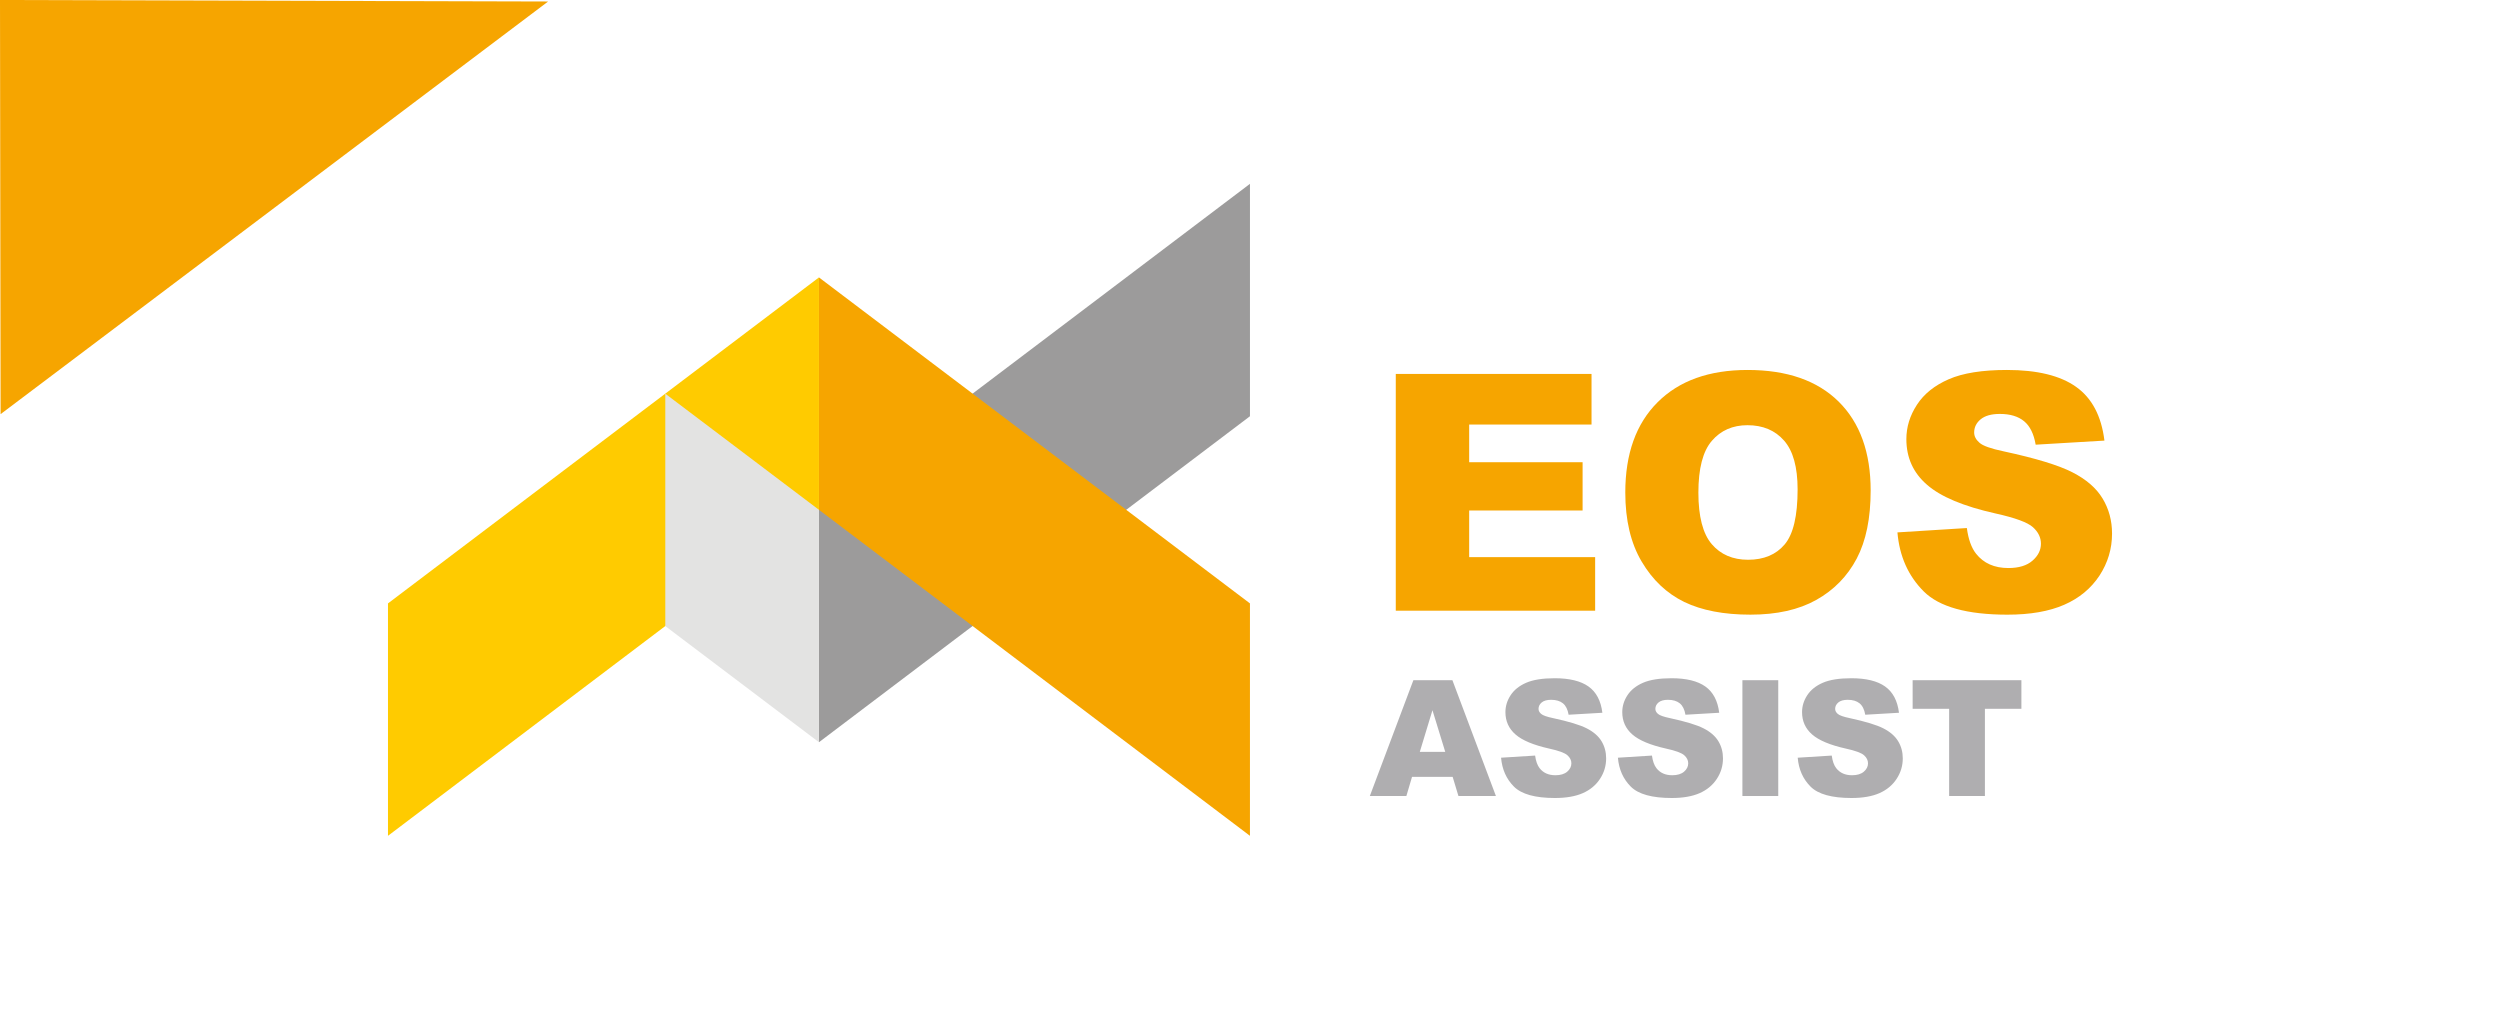 <?xml version="1.0" encoding="utf-8"?>
<!-- Generator: Adobe Illustrator 27.5.0, SVG Export Plug-In . SVG Version: 6.00 Build 0)  -->
<svg version="1.1" id="Layer_1" xmlns="http://www.w3.org/2000/svg" xmlns:xlink="http://www.w3.org/1999/xlink" x="0px" y="0px"
	 viewBox="0 0 136 56" style="enable-background:new 0 0 136 56;" xml:space="preserve">
<style type="text/css">
	.st0{fill:#FFFFFF;}
	.st1{fill-rule:evenodd;clip-rule:evenodd;fill:#9C9B9B;}
	.st2{fill-rule:evenodd;clip-rule:evenodd;fill:#F6A500;}
	.st3{fill-rule:evenodd;clip-rule:evenodd;fill:#FFCB00;}
	.st4{fill-rule:evenodd;clip-rule:evenodd;fill:#E3E3E2;}
	.st5{fill:#AFAEB0;}
	.st6{fill:#F6A500;}
</style>
<rect class="st0" width="136" height="56"/>
<g>
	<g>
		<polygon class="st1" points="67.998,22.643 67.998,10 44.551,27.734 44.551,40.377 		"/>
		<polygon class="st2" points="44.55,27.733 44.55,15.091 67.997,32.825 67.997,45.468 		"/>
		<polygon class="st3" points="44.552,27.733 44.552,15.091 21.106,32.825 21.106,45.468 		"/>
		<polygon class="st4" points="36.192,34.059 36.192,21.417 44.551,27.734 44.551,40.377 		"/>
		<g>
			<path class="st5" d="M79.025,42.263h-2.211l-0.307,1.04h-1.988l2.369-6.3h2.123l2.367,6.3h-2.039L79.025,42.263z
				 M78.621,40.9l-0.695-2.265l-0.688,2.265H78.621z"/>
			<path class="st5" d="M81.658,41.219l1.852-0.116c0.041,0.301,0.122,0.53,0.246,0.688
				c0.199,0.255,0.486,0.382,0.859,0.382c0.277,0,0.492-0.065,0.643-0.195c0.15-0.13,0.225-0.281,0.225-0.453
				c0-0.163-0.071-0.309-0.215-0.438c-0.143-0.129-0.475-0.252-0.996-0.365c-0.855-0.192-1.463-0.447-1.827-0.766
				c-0.366-0.318-0.55-0.723-0.55-1.216c0-0.323,0.094-0.63,0.281-0.917c0.188-0.289,0.471-0.516,0.847-0.68
				c0.377-0.164,0.894-0.247,1.55-0.247c0.805,0,1.418,0.149,1.841,0.449s0.674,0.775,0.755,1.429l-1.836,0.107
				c-0.049-0.283-0.15-0.49-0.307-0.619s-0.372-0.193-0.646-0.193c-0.227,0-0.398,0.049-0.512,0.144
				c-0.115,0.096-0.172,0.213-0.172,0.35c0,0.101,0.047,0.191,0.142,0.272c0.092,0.082,0.31,0.16,0.653,0.231
				c0.851,0.184,1.46,0.369,1.828,0.557s0.637,0.421,0.804,0.698s0.251,0.589,0.251,0.933
				c0,0.403-0.111,0.776-0.335,1.117s-0.536,0.6-0.936,0.776c-0.401,0.176-0.906,0.264-1.518,0.264
				c-1.07,0-1.812-0.206-2.226-0.619C81.946,42.379,81.713,41.855,81.658,41.219z"/>
			<path class="st5" d="M88.014,41.219l1.852-0.116c0.041,0.301,0.122,0.53,0.246,0.688
				c0.199,0.255,0.486,0.382,0.859,0.382c0.277,0,0.492-0.065,0.643-0.195c0.15-0.13,0.225-0.281,0.225-0.453
				c0-0.163-0.071-0.309-0.215-0.438c-0.143-0.129-0.475-0.252-0.996-0.365c-0.855-0.192-1.463-0.447-1.827-0.766
				c-0.366-0.318-0.55-0.723-0.55-1.216c0-0.323,0.094-0.63,0.281-0.917c0.188-0.289,0.471-0.516,0.847-0.68
				c0.377-0.164,0.894-0.247,1.55-0.247c0.805,0,1.418,0.149,1.841,0.449s0.674,0.775,0.755,1.429l-1.836,0.107
				c-0.049-0.283-0.15-0.49-0.307-0.619s-0.372-0.193-0.646-0.193c-0.227,0-0.398,0.049-0.512,0.144
				c-0.115,0.096-0.172,0.213-0.172,0.35c0,0.101,0.047,0.191,0.142,0.272c0.092,0.082,0.31,0.16,0.653,0.231
				c0.851,0.184,1.46,0.369,1.828,0.557s0.637,0.421,0.804,0.698s0.251,0.589,0.251,0.933
				c0,0.403-0.111,0.776-0.335,1.117s-0.536,0.6-0.936,0.776c-0.401,0.176-0.906,0.264-1.518,0.264
				c-1.07,0-1.812-0.206-2.226-0.619C88.302,42.379,88.068,41.855,88.014,41.219z"/>
			<path class="st5" d="M94.787,37.003h1.95v6.3h-1.95V37.003z"/>
			<path class="st5" d="M97.795,41.219l1.852-0.116c0.04,0.301,0.121,0.53,0.245,0.688
				c0.2,0.255,0.487,0.382,0.859,0.382c0.278,0,0.492-0.065,0.643-0.195c0.15-0.13,0.226-0.281,0.226-0.453
				c0-0.163-0.072-0.309-0.215-0.438c-0.144-0.129-0.476-0.252-0.997-0.365c-0.855-0.192-1.463-0.447-1.827-0.766
				c-0.366-0.318-0.549-0.723-0.549-1.216c0-0.323,0.094-0.63,0.281-0.917c0.188-0.289,0.47-0.516,0.846-0.68
				c0.377-0.164,0.894-0.247,1.55-0.247c0.805,0,1.419,0.149,1.841,0.449c0.423,0.3,0.674,0.775,0.755,1.429
				l-1.835,0.107c-0.049-0.283-0.151-0.49-0.308-0.619s-0.372-0.193-0.646-0.193c-0.227,0-0.398,0.049-0.512,0.144
				s-0.172,0.213-0.172,0.35c0,0.101,0.048,0.191,0.142,0.272c0.092,0.082,0.31,0.16,0.654,0.231
				c0.85,0.184,1.459,0.369,1.828,0.557c0.367,0.188,0.636,0.421,0.803,0.698c0.168,0.277,0.252,0.589,0.252,0.933
				c0,0.403-0.111,0.776-0.336,1.117c-0.223,0.341-0.535,0.6-0.935,0.776c-0.402,0.176-0.907,0.264-1.518,0.264
				c-1.071,0-1.813-0.206-2.227-0.619C98.082,42.379,97.849,41.855,97.795,41.219z"/>
			<path class="st5" d="M104.047,37.003h5.917v1.556h-1.985v4.744h-1.946v-4.744h-1.985L104.047,37.003L104.047,37.003z
				"/>
		</g>
		<g>
			<g>
				<polygon class="st6" points="75.93,20.342 86.579,20.342 86.579,23.095 79.923,23.095 79.923,25.145 
					86.093,25.145 86.093,27.771 79.923,27.771 79.923,30.308 86.776,30.308 86.776,33.222 75.93,33.222 				"/>
				<path class="st6" d="M92.392,26.8c0,1.298,0.243,2.233,0.726,2.8c0.486,0.567,1.145,0.851,1.979,0.851
					c0.854,0,1.52-0.279,1.988-0.833c0.471-0.558,0.705-1.553,0.705-2.995c0-1.211-0.246-2.096-0.735-2.653
					c-0.492-0.561-1.154-0.839-1.994-0.839c-0.803,0-1.451,0.285-1.937,0.851
					C92.635,24.549,92.392,25.49,92.392,26.8 M88.416,26.791c0-2.102,0.585-3.739,1.757-4.908
					c1.172-1.172,2.803-1.757,4.896-1.757c2.144,0,3.795,0.576,4.956,1.724c1.16,1.151,1.739,2.764,1.739,4.836
					c0,1.505-0.252,2.737-0.758,3.7c-0.507,0.962-1.241,1.712-2.197,2.248c-0.959,0.537-2.153,0.803-3.583,0.803
					c-1.451,0-2.653-0.231-3.607-0.693c-0.95-0.465-1.724-1.196-2.314-2.197
					C88.713,29.549,88.416,28.296,88.416,26.791z"/>
				<path class="st6" d="M103.22,28.962l3.777-0.237c0.081,0.612,0.249,1.079,0.501,1.397
					c0.411,0.519,0.995,0.779,1.757,0.779c0.567,0,1.004-0.132,1.31-0.399c0.309-0.267,0.462-0.576,0.462-0.926
					c0-0.333-0.144-0.633-0.435-0.896s-0.968-0.51-2.033-0.747c-1.745-0.39-2.986-0.911-3.729-1.562
					c-0.75-0.648-1.124-1.475-1.124-2.482c0-0.66,0.192-1.283,0.576-1.871c0.384-0.591,0.959-1.052,1.73-1.388
					c0.77-0.336,1.826-0.504,3.166-0.504c1.646,0,2.899,0.306,3.762,0.92c0.863,0.612,1.376,1.586,1.541,2.923
					l-3.741,0.222c-0.099-0.585-0.309-1.01-0.627-1.274c-0.321-0.267-0.761-0.399-1.322-0.399
					c-0.462,0-0.812,0.099-1.046,0.294c-0.234,0.195-0.351,0.435-0.351,0.717c0,0.204,0.096,0.387,0.285,0.552
					c0.183,0.171,0.627,0.327,1.328,0.474c1.739,0.375,2.983,0.755,3.732,1.139
					c0.752,0.384,1.301,0.857,1.643,1.427c0.342,0.567,0.513,1.202,0.513,1.907c0,0.824-0.228,1.586-0.683,2.284
					c-0.459,0.696-1.094,1.226-1.916,1.586c-0.818,0.36-1.85,0.54-3.097,0.54
					c-2.188,0-3.705-0.423-4.548-1.265C103.808,31.33,103.331,30.26,103.22,28.962"/>
			</g>
		</g>
	</g>
	<polygon class="st6" points="0.032,22.529 0,0 29.817,0.082 	"/>
</g>
</svg>
